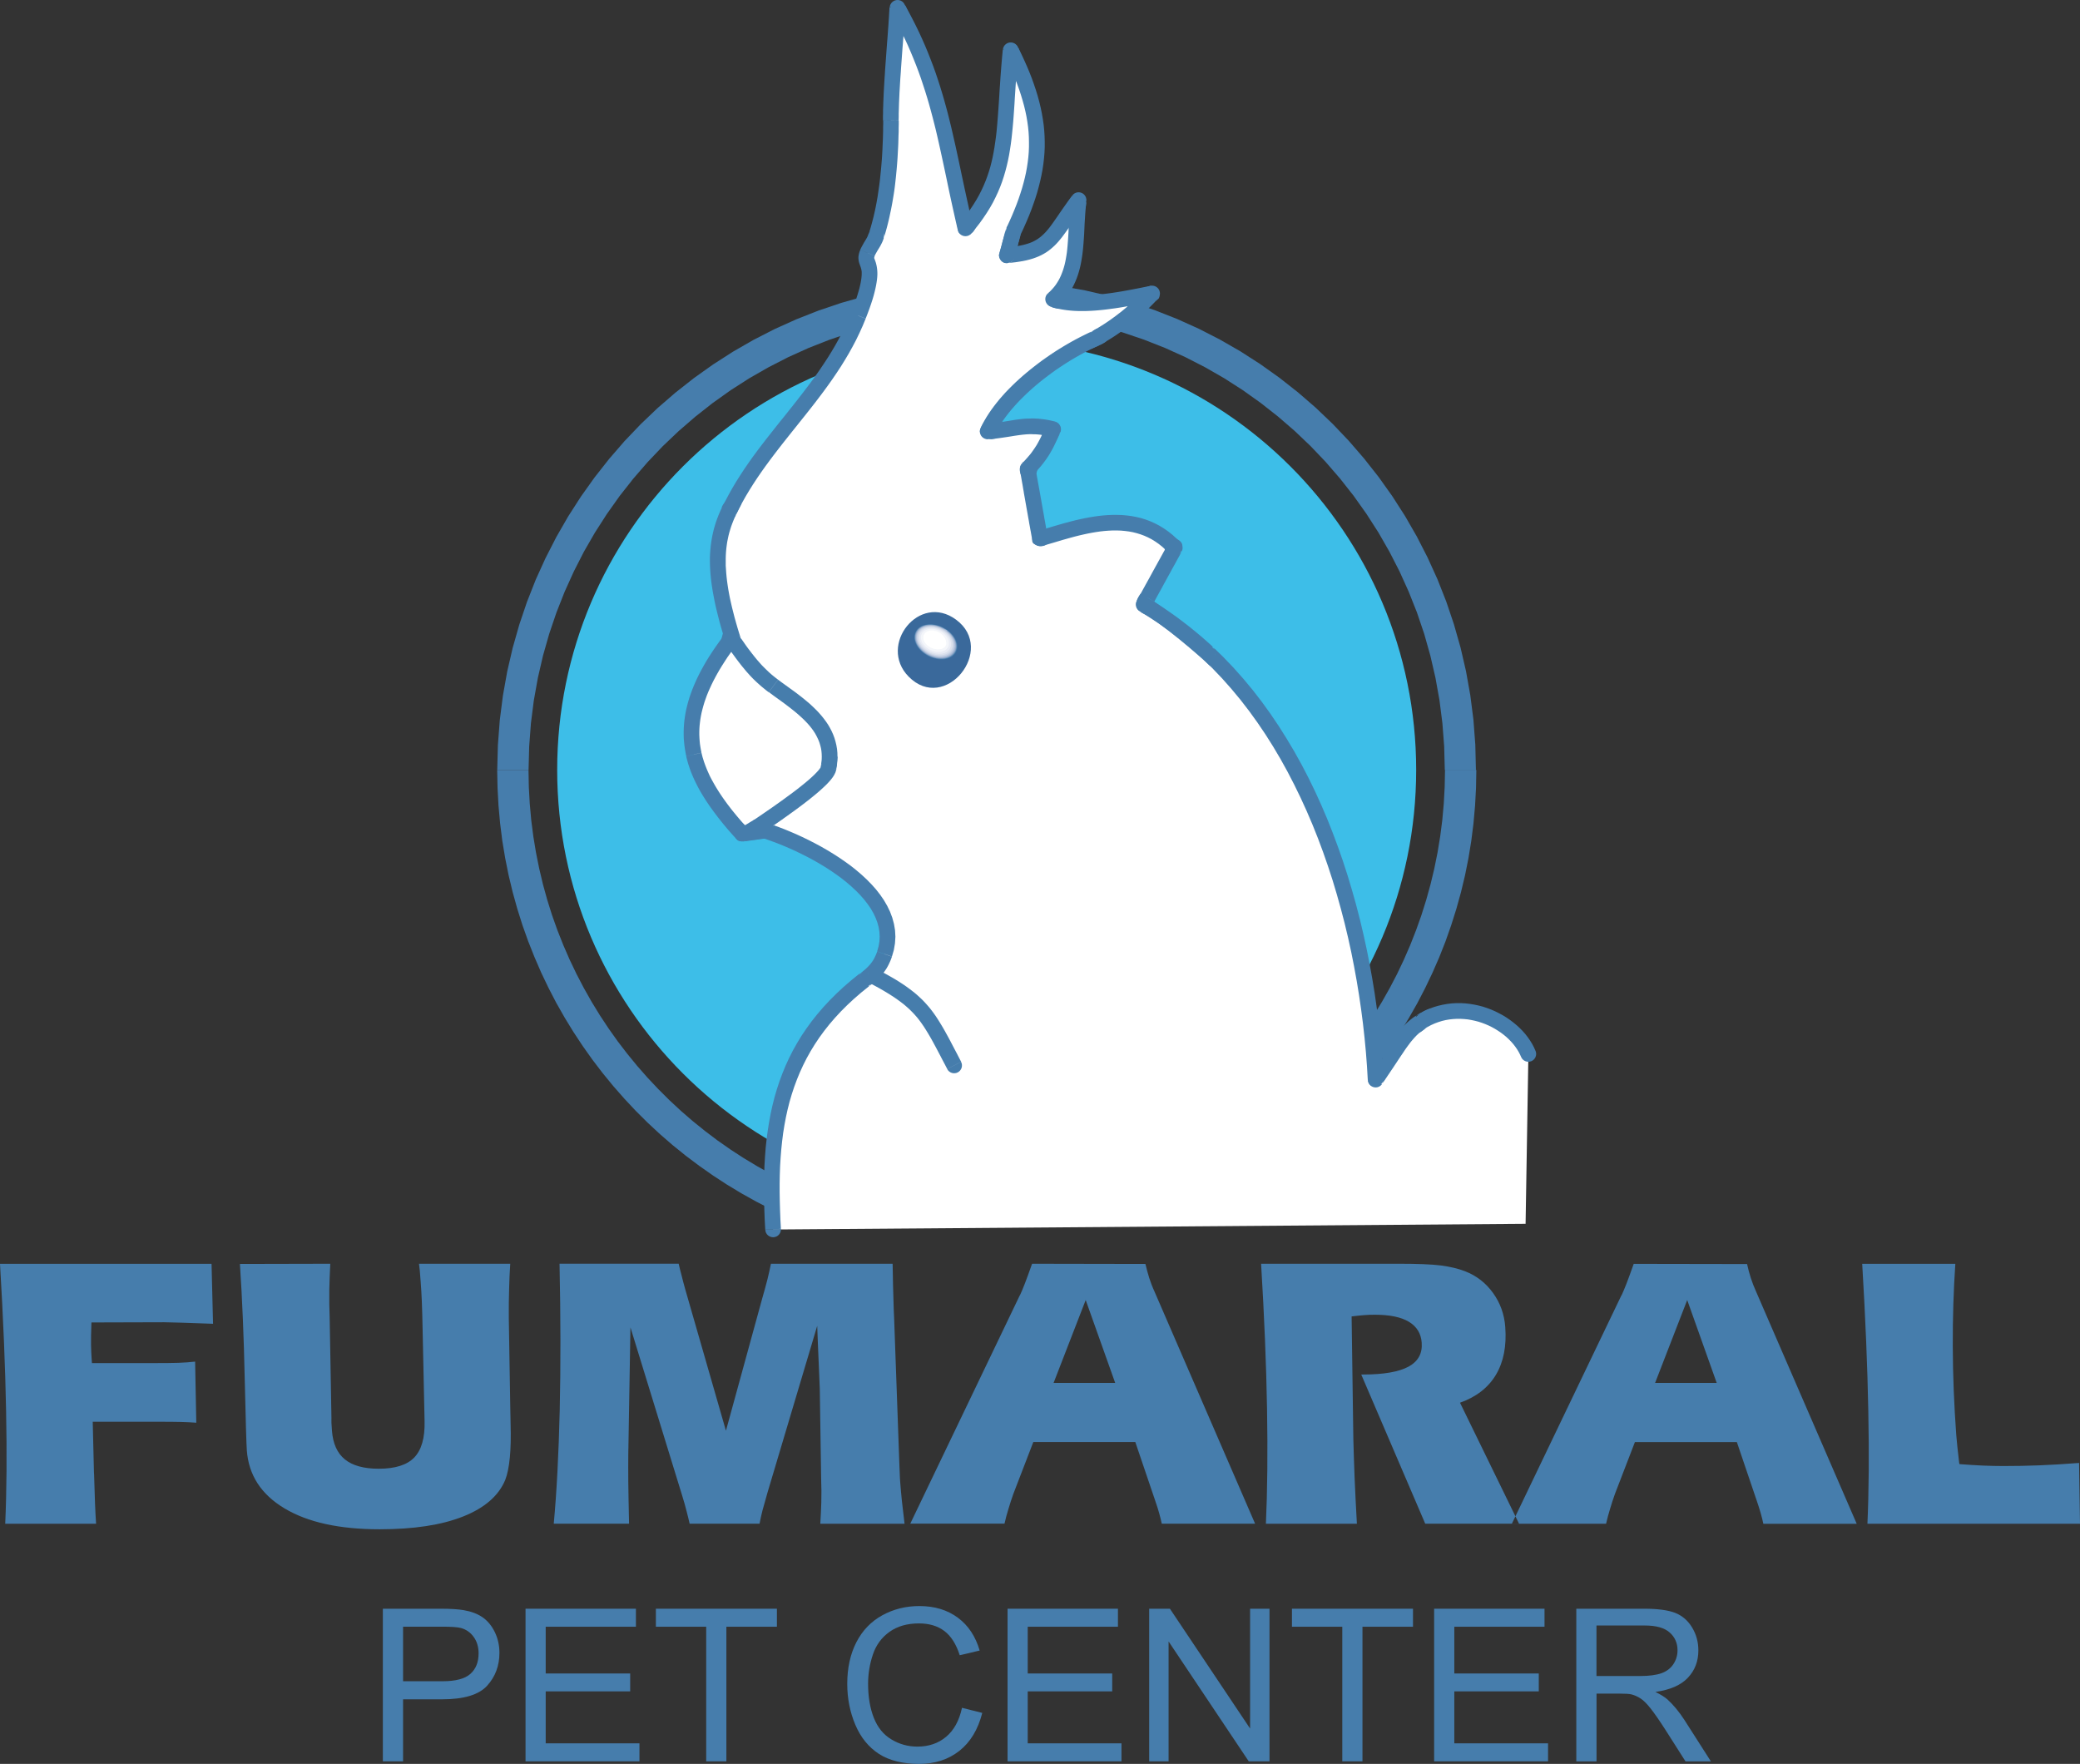 <svg width="171" height="145" viewBox="0 0 171 145" fill="none" xmlns="http://www.w3.org/2000/svg">
<rect x="0" y="0" width="171" height="145" fill="#333333" stroke="none"/>
<g clip-path="url(#clip0_564_817)">
<path fill-rule="evenodd" clip-rule="evenodd" d="M121.355 63.292H118.779L118.728 61.352L118.581 59.442L118.341 57.557L118.009 55.706L117.588 53.884L117.083 52.096L116.489 50.346L115.811 48.638L115.058 46.972L114.225 45.347L113.32 43.77L112.339 42.242L111.291 40.766L110.171 39.343L108.989 37.976L107.743 36.668L106.434 35.422L105.066 34.24L103.643 33.121L102.166 32.069L100.638 31.089L99.06 30.184L97.435 29.351L95.768 28.598L94.059 27.925L92.308 27.331L90.519 26.822L88.697 26.401L86.841 26.069L84.955 25.829L83.04 25.682L81.104 25.632V23.057L83.175 23.107L85.216 23.263L87.228 23.52L89.21 23.873L91.155 24.323L93.066 24.866L94.935 25.497L96.761 26.216L98.546 27.02L100.28 27.908L101.964 28.875L103.597 29.923L105.175 31.047L106.695 32.241L108.155 33.504L109.553 34.837L110.883 36.234L112.145 37.694L113.341 39.213L114.465 40.791L115.513 42.423L116.481 44.106L117.369 45.84L118.177 47.62L118.897 49.446L119.528 51.314L120.071 53.224L120.521 55.168L120.875 57.149L121.132 59.16L121.287 61.205L121.338 63.271L121.355 63.292ZM98.264 99.547V96.972L97.696 97.103L98.858 96.51L99.994 95.874L101.105 95.205L102.191 94.499L103.252 93.758L104.283 92.98L105.289 92.168L106.265 91.322L107.212 90.442L108.126 89.534L109.01 88.596L109.86 87.628L110.681 86.631L111.464 85.604L112.217 84.548L112.933 83.467L113.61 82.36L114.25 81.228L114.852 80.076L115.412 78.897L115.934 77.698L116.413 76.478L116.855 75.237L117.251 73.979L117.605 72.7L117.916 71.404L118.181 70.091L118.4 68.762L118.573 67.415L118.695 66.056L118.77 64.685L118.796 63.296H121.372L121.346 64.777L121.266 66.242L121.136 67.693L120.955 69.132L120.723 70.554L120.441 71.959L120.109 73.344L119.73 74.711L119.305 76.057L118.838 77.383L118.324 78.687L117.764 79.97L117.163 81.228L116.523 82.461L115.837 83.669L115.113 84.851L114.351 86.004L113.551 87.131L112.714 88.229L111.838 89.298L110.929 90.333L109.986 91.339L109.01 92.311L108 93.249L106.96 94.153L105.887 95.02L104.784 95.849L103.652 96.644L102.494 97.402L101.307 98.117L100.095 98.794L98.853 99.43L98.285 99.56L98.264 99.547ZM98.828 99.417L98.559 99.547H98.26L98.828 99.417ZM63.969 96.968H98.264V99.543H63.969L63.401 99.413L63.969 96.968ZM63.969 99.547H63.67L63.401 99.417L63.969 99.547ZM40.874 63.292H43.45L43.475 64.681L43.551 66.052L43.673 67.411L43.846 68.757L44.065 70.087L44.33 71.4L44.637 72.696L44.99 73.975L45.386 75.233L45.828 76.474L46.312 77.694L46.834 78.893L47.398 80.071L48 81.224L48.64 82.356L49.317 83.462L50.033 84.544L50.782 85.6L51.569 86.626L52.386 87.624L53.236 88.591L54.12 89.529L55.033 90.438L55.98 91.318L56.957 92.163L57.963 92.975L58.994 93.754L60.054 94.494L61.141 95.201L62.252 95.87L63.388 96.505L64.546 97.099L63.409 99.413L62.172 98.777L60.959 98.1L59.773 97.385L58.611 96.627L57.479 95.832L56.376 95.003L55.303 94.137L54.259 93.232L53.249 92.294L52.272 91.322L51.329 90.316L50.42 89.281L49.545 88.213L48.707 87.115L47.907 85.987L47.145 84.834L46.422 83.652L45.735 82.444L45.096 81.212L44.494 79.954L43.938 78.67L43.42 77.366L42.949 76.041L42.524 74.694L42.145 73.327L41.813 71.942L41.531 70.537L41.295 69.115L41.114 67.676L40.983 66.225L40.904 64.76L40.874 63.279V63.292ZM81.117 23.069V25.644L79.176 25.695L77.265 25.842L75.38 26.082L73.528 26.414L71.705 26.835L69.916 27.344L68.169 27.937L66.461 28.61L64.794 29.364L63.169 30.197L61.591 31.101L60.063 32.081L58.586 33.133L57.163 34.253L55.795 35.435L54.486 36.68L53.24 37.989L52.057 39.356L50.938 40.778L49.89 42.255L48.909 43.782L48 45.36L47.171 46.984L46.417 48.65L45.744 50.358L45.15 52.109L44.641 53.897L44.22 55.719L43.888 57.57L43.648 59.455L43.505 61.365L43.454 63.305H40.878L40.933 61.239L41.089 59.194L41.345 57.183L41.699 55.201L42.149 53.257L42.692 51.347L43.324 49.479L44.043 47.653L44.852 45.873L45.74 44.14L46.708 42.457L47.756 40.825L48.88 39.247L50.075 37.728L51.338 36.268L52.672 34.871L54.069 33.537L55.53 32.275L57.049 31.08L58.628 29.957L60.261 28.909L61.944 27.941L63.678 27.054L65.463 26.25L67.29 25.531L69.159 24.899L71.07 24.357L73.018 23.907L75.001 23.553L77.013 23.297L79.054 23.141L81.125 23.09L81.117 23.069Z" fill="#467DAC"/>
<path fill-rule="evenodd" clip-rule="evenodd" d="M81.116 27.996C100.612 27.996 116.426 43.799 116.426 63.292C116.426 82.785 100.612 98.588 81.116 98.588C61.62 98.588 45.807 82.781 45.807 63.292C45.807 43.803 61.62 27.996 81.116 27.996Z" fill="#3DBEE8"/>
<path fill-rule="evenodd" clip-rule="evenodd" d="M0.429 125.259C0.547 122.633 0.572 119.537 0.501 115.969C0.434 112.401 0.269 108.374 0 103.889H17.392L17.514 108.82C16.584 108.791 15.742 108.757 14.997 108.732C14.252 108.707 13.747 108.694 13.498 108.694L7.517 108.711C7.488 109.532 7.475 110.142 7.484 110.541C7.492 110.941 7.505 111.307 7.53 111.644L7.559 112.052H12.198C13.326 112.052 14.142 112.052 14.656 112.031C15.169 112.014 15.632 111.976 16.041 111.93L16.137 116.953C15.746 116.924 15.325 116.899 14.887 116.89C14.45 116.878 13.78 116.873 12.863 116.873H7.623L7.724 121.035L7.736 121.224C7.782 123.029 7.837 124.375 7.9 125.259H0.429ZM27.152 103.885C27.114 104.6 27.089 105.333 27.072 106.073C27.064 106.822 27.072 107.562 27.102 108.295L27.249 116.575C27.249 116.688 27.241 116.819 27.249 116.97C27.253 117.113 27.27 117.332 27.291 117.614C27.371 118.674 27.725 119.461 28.356 119.97C28.983 120.479 29.913 120.736 31.134 120.736C32.485 120.736 33.462 120.429 34.055 119.814C34.653 119.196 34.939 118.199 34.905 116.823L34.745 109.342C34.724 108.299 34.703 107.504 34.678 106.952C34.657 106.397 34.623 105.884 34.586 105.396C34.556 104.988 34.535 104.676 34.514 104.466C34.489 104.255 34.472 104.062 34.447 103.885H41.947C41.901 104.558 41.871 105.257 41.855 105.985C41.829 106.704 41.825 107.491 41.829 108.328L41.951 115.767C41.951 116.074 41.96 116.507 41.977 117.075C42.04 119.209 41.892 120.732 41.539 121.649C41.004 122.949 39.847 123.959 38.075 124.661C36.299 125.368 34.009 125.713 31.21 125.713C27.919 125.713 25.309 125.145 23.394 123.997C21.474 122.852 20.439 121.258 20.292 119.221C20.254 118.704 20.199 116.747 20.119 113.348C20.048 109.956 19.917 106.801 19.724 103.902L27.152 103.885ZM55.795 103.885C55.862 104.18 55.938 104.499 56.031 104.836C56.115 105.181 56.22 105.577 56.35 106.039L59.68 117.61L62.66 106.75C62.832 106.153 62.975 105.631 63.089 105.185C63.199 104.739 63.295 104.306 63.38 103.885H73.384C73.397 105 73.431 106.262 73.477 107.684C73.49 107.992 73.498 108.202 73.506 108.316L73.944 120.513C73.953 120.618 73.961 120.82 73.969 121.11C73.978 121.409 73.99 121.649 74.007 121.838C74.041 122.288 74.087 122.806 74.146 123.382C74.209 123.963 74.285 124.586 74.365 125.259H67.437C67.471 124.699 67.504 124.114 67.521 123.492C67.538 122.873 67.534 122.234 67.508 121.582L67.395 114.143C67.391 113.987 67.365 113.314 67.311 112.123C67.256 110.941 67.218 109.893 67.184 108.989L63.106 122.667C62.921 123.302 62.782 123.795 62.685 124.165C62.592 124.531 62.512 124.897 62.445 125.255H56.696C56.624 124.935 56.54 124.586 56.439 124.203C56.342 123.82 56.228 123.408 56.089 122.966L51.83 109.115L51.653 119.545C51.649 120.18 51.645 120.946 51.653 121.842C51.662 122.739 51.687 123.875 51.716 125.255H45.525C45.769 122.638 45.929 119.516 46.017 115.893C46.097 112.266 46.093 108.265 46 103.881H55.799L55.795 103.885ZM83.852 106.473C83.962 106.241 84.096 105.93 84.248 105.53C84.399 105.139 84.601 104.592 84.85 103.885L94.168 103.902C94.257 104.289 94.362 104.672 94.476 105.042C94.598 105.417 94.737 105.791 94.905 106.153L103.184 125.255H95.511C95.456 124.99 95.385 124.703 95.301 124.405C95.221 124.098 95.107 123.757 94.977 123.378L93.335 118.54H84.951L83.313 122.793C83.17 123.193 83.036 123.601 82.914 124.013C82.783 124.43 82.674 124.842 82.581 125.25H74.836L83.848 106.464L83.852 106.473ZM89.257 106.868L86.618 113.68H91.681L89.257 106.868ZM115.016 103.885C116.544 103.885 117.684 103.931 118.438 104.024C119.187 104.121 119.856 104.276 120.437 104.499C121.371 104.861 122.142 105.45 122.739 106.279C123.341 107.112 123.674 108.042 123.75 109.086C123.867 110.651 123.611 111.959 122.979 113.019C122.348 114.071 121.363 114.837 120.029 115.308L124.882 125.255H117.171L111.91 112.99H112.078C113.766 112.99 114.999 112.771 115.794 112.346C116.582 111.917 116.948 111.261 116.88 110.377C116.826 109.62 116.476 109.048 115.828 108.656C115.184 108.269 114.25 108.076 113.029 108.076C112.713 108.076 112.402 108.084 112.086 108.114C111.775 108.139 111.455 108.177 111.118 108.215L111.261 118.321C111.287 119.225 111.316 120.26 111.362 121.426C111.413 122.596 111.472 123.87 111.552 125.259H104.072C104.194 122.566 104.228 119.411 104.165 115.784C104.102 112.157 103.938 108.194 103.677 103.885H115.016ZM133.304 106.473L124.292 125.259H132.037C132.13 124.851 132.243 124.434 132.37 124.022C132.492 123.61 132.626 123.197 132.769 122.802L134.407 118.548H142.791L144.433 123.387C144.559 123.765 144.673 124.106 144.757 124.413C144.845 124.716 144.912 124.998 144.967 125.263H152.644L144.365 106.161C144.197 105.795 144.058 105.425 143.936 105.051C143.818 104.68 143.713 104.298 143.629 103.91L134.31 103.894C134.062 104.596 133.86 105.147 133.708 105.539C133.552 105.938 133.418 106.25 133.312 106.481L133.304 106.473ZM138.708 106.868L141.133 113.68H136.069L138.708 106.868ZM160.751 103.885C160.604 106.035 160.532 108.307 160.541 110.684C160.549 113.066 160.646 115.489 160.827 117.959C160.865 118.472 160.949 119.242 161.067 120.26L161.092 120.357C161.749 120.403 162.38 120.45 162.978 120.475C163.571 120.5 164.148 120.513 164.699 120.513C165.692 120.513 166.669 120.496 167.629 120.458C168.588 120.42 169.687 120.357 170.924 120.26L171 125.259H153.524C153.642 122.633 153.667 119.537 153.596 115.969C153.528 112.401 153.364 108.374 153.095 103.889H160.751V103.885Z" fill="#467DAC"/>
<path fill-rule="evenodd" clip-rule="evenodd" d="M60.302 52.252C57.255 56.148 56.396 59.198 57.049 62.026C57.558 64.226 58.981 66.292 60.997 68.522C62.158 68.366 63.324 68.211 64.486 68.055C66.035 66.582 67.584 65.11 69.137 63.637C66.742 56.661 66.746 55.715 60.298 52.248L60.302 52.252Z" fill="white"/>
<path fill-rule="evenodd" clip-rule="evenodd" d="M57.676 61.883L56.422 62.173L56.363 61.887L56.312 61.596L56.27 61.306L56.241 61.016L56.215 60.721L56.207 60.423V60.124L56.215 59.825L56.236 59.522L56.266 59.219L56.308 58.912L56.359 58.605L56.422 58.294L56.498 57.982L56.582 57.667L56.678 57.347L56.788 57.027L56.906 56.703L57.036 56.379L57.179 56.051L57.331 55.719L57.495 55.386L57.672 55.05L57.861 54.709L58.059 54.364L58.27 54.019L58.497 53.67L58.732 53.316L58.981 52.959L59.242 52.597L59.515 52.231L59.797 51.861L60.816 52.656L60.542 53.009L60.281 53.358L60.033 53.703L59.797 54.04L59.578 54.377L59.368 54.705L59.17 55.029L58.985 55.349L58.812 55.664L58.648 55.975L58.497 56.282L58.358 56.586L58.227 56.88L58.109 57.175L58.004 57.465L57.907 57.747L57.823 58.029L57.748 58.306L57.68 58.58L57.626 58.849L57.579 59.118L57.545 59.383L57.516 59.644L57.499 59.901L57.491 60.158V60.414L57.503 60.667L57.52 60.919L57.545 61.167L57.583 61.416L57.626 61.66L57.676 61.908V61.883ZM60.913 67.882L61.085 69.157L60.521 68.951L60.332 68.741L60.142 68.53L59.957 68.32L59.776 68.11L59.599 67.899L59.427 67.693L59.259 67.483L59.094 67.272L58.93 67.062L58.775 66.856L58.619 66.645L58.467 66.435L58.32 66.229L58.177 66.019L58.038 65.808L57.903 65.598L57.773 65.387L57.647 65.177L57.525 64.967L57.411 64.756L57.301 64.546L57.196 64.335L57.095 64.125L56.998 63.911L56.906 63.696L56.817 63.481L56.737 63.267L56.662 63.048L56.59 62.829L56.527 62.611L56.468 62.388L56.413 62.169L57.668 61.878L57.714 62.068L57.764 62.257L57.823 62.446L57.882 62.636L57.95 62.825L58.021 63.014L58.097 63.204L58.177 63.393L58.261 63.582L58.349 63.776L58.446 63.965L58.547 64.155L58.653 64.344L58.762 64.537L58.876 64.731L58.993 64.92L59.115 65.114L59.242 65.307L59.372 65.501L59.511 65.699L59.65 65.892L59.793 66.09L59.945 66.288L60.096 66.486L60.252 66.683L60.416 66.881L60.58 67.083L60.749 67.281L60.921 67.483L61.098 67.685L61.279 67.887L61.464 68.093L60.9 67.887L60.913 67.882ZM61.477 68.088C61.717 68.349 61.696 68.757 61.43 68.997C61.165 69.237 60.761 69.216 60.521 68.951L61.477 68.088ZM64.044 67.592L64.932 68.526L64.575 68.699L64.465 68.715L64.356 68.728L64.246 68.745L64.137 68.762L64.027 68.778L63.918 68.791L63.809 68.804L63.699 68.821L63.59 68.833L63.48 68.85L63.371 68.867L63.261 68.879L63.152 68.896L63.042 68.909L62.933 68.922L62.824 68.938L62.714 68.955L62.605 68.968L62.495 68.981L62.386 68.997L62.276 69.014L62.167 69.031L62.058 69.048L61.948 69.06L61.839 69.077L61.733 69.09L61.624 69.107L61.515 69.119L61.405 69.136L61.296 69.149L61.186 69.161L61.077 69.174L60.904 67.899L61.014 67.882L61.123 67.87L61.228 67.857L61.338 67.84L61.447 67.828L61.557 67.811L61.666 67.798L61.776 67.786L61.885 67.773L61.994 67.756L62.104 67.739L62.213 67.722L62.323 67.71L62.432 67.697L62.542 67.68L62.651 67.664L62.761 67.647L62.87 67.634L62.979 67.617L63.089 67.605L63.198 67.592L63.308 67.575L63.417 67.558L63.526 67.546L63.636 67.529L63.745 67.516L63.855 67.499L63.964 67.483L64.074 67.466L64.183 67.449L64.293 67.436L64.398 67.424L64.04 67.596L64.044 67.592ZM64.402 67.42C64.756 67.373 65.08 67.617 65.126 67.971C65.172 68.324 64.924 68.648 64.575 68.694L64.402 67.42ZM68.531 63.847L69.748 63.431L69.583 64.104L69.436 64.243L69.293 64.382L69.146 64.521L69.002 64.659L68.855 64.798L68.708 64.937L68.561 65.076L68.417 65.215L68.27 65.354L68.123 65.493L67.975 65.631L67.832 65.77L67.689 65.909L67.542 66.048L67.395 66.187L67.247 66.326L67.104 66.465L66.961 66.603L66.814 66.742L66.666 66.881L66.523 67.02L66.376 67.159L66.233 67.297L66.086 67.436L65.938 67.575L65.795 67.714L65.648 67.853L65.505 67.992L65.358 68.131L65.21 68.269L65.067 68.408L64.92 68.547L64.032 67.613L64.179 67.474L64.322 67.335L64.469 67.197L64.617 67.058L64.76 66.919L64.903 66.78L65.05 66.641L65.198 66.502L65.345 66.364L65.488 66.225L65.631 66.086L65.778 65.947L65.926 65.808L66.069 65.669L66.216 65.53L66.363 65.392L66.507 65.253L66.654 65.114L66.797 64.975L66.944 64.836L67.087 64.697L67.235 64.558L67.382 64.42L67.525 64.281L67.672 64.142L67.816 64.003L67.963 63.864L68.106 63.725L68.253 63.587L68.401 63.448L68.544 63.309L68.691 63.17L68.527 63.843L68.531 63.847ZM68.695 63.174C68.952 62.93 69.36 62.939 69.604 63.2C69.849 63.456 69.84 63.864 69.579 64.108L68.691 63.174H68.695ZM60.812 52.647L59.793 51.852L60.605 51.68L61.199 51.999L61.755 52.306L62.276 52.605L62.765 52.891L63.228 53.173L63.657 53.447L64.061 53.716L64.444 53.985L64.802 54.255L65.139 54.524L65.454 54.797L65.749 55.075L66.027 55.357L66.288 55.643L66.532 55.942L66.763 56.249L66.982 56.564L67.188 56.893L67.382 57.233L67.567 57.587L67.744 57.953L67.916 58.336L68.085 58.74L68.253 59.16L68.422 59.602L68.59 60.065L68.763 60.553L68.939 61.066L69.124 61.609L69.318 62.181L69.524 62.783L69.743 63.418L68.527 63.835L68.308 63.2L68.102 62.594L67.908 62.026L67.723 61.487L67.546 60.978L67.378 60.498L67.214 60.048L67.054 59.623L66.894 59.224L66.734 58.849L66.574 58.496L66.414 58.159L66.25 57.843L66.077 57.545L65.9 57.263L65.715 56.989L65.522 56.728L65.311 56.476L65.088 56.228L64.848 55.984L64.587 55.744L64.309 55.504L64.011 55.264L63.682 55.02L63.333 54.772L62.954 54.52L62.542 54.259L62.1 53.989L61.624 53.712L61.115 53.422L60.572 53.123L59.991 52.807L60.803 52.639L60.812 52.647ZM59.999 52.816C59.684 52.647 59.566 52.256 59.738 51.945C59.907 51.629 60.298 51.516 60.61 51.684L59.999 52.82V52.816Z" fill="#467DAC"/>
<path fill-rule="evenodd" clip-rule="evenodd" d="M63.556 101.066C63.085 92.769 63.986 86.075 71.036 80.576C71.874 79.92 72.353 79.487 72.72 78.422C74.517 73.23 66.023 69.094 62.163 68.055C63.064 67.415 67.896 64.264 68.115 63.141C68.784 59.733 65.724 57.995 63.582 56.388C62.328 55.445 61.418 54.381 60.303 52.715C58.695 47.67 58.623 44.779 59.907 42.066C62.694 36.18 68.085 32.229 70.569 25.951C72.395 21.327 70.842 21.891 71.322 20.785C71.516 20.33 71.89 19.859 72.042 19.379C72.981 16.447 73.22 13.119 73.242 9.904C73.267 6.812 73.608 3.732 73.789 0.644C77.303 6.858 77.745 11.873 79.37 18.778C83.154 14.406 82.417 10.535 83.091 4.132C85.936 9.816 85.898 13.582 83.322 19.009C83.166 19.472 82.931 20.524 82.775 20.987C86.395 20.709 86.475 19.384 88.672 16.451C88.297 19.266 88.861 22.632 86.58 24.588C88.596 25.27 91.589 24.782 94.72 24.125C93.247 25.674 91.858 26.81 90.136 27.773C86.496 29.401 82.594 32.49 81.197 35.468C83.381 35.3 84.4 34.741 86.58 35.283C85.953 36.693 85.57 37.454 84.488 38.54C84.799 40.168 85.191 42.63 85.502 44.254C88.891 43.286 93.369 41.561 96.581 45.045C95.73 46.597 94.876 48.145 94.026 49.694C95.996 50.88 97.73 52.201 99.266 53.636C108.467 62.228 112.449 76.529 113.097 88.747C114.949 86.071 115.483 84.889 116.759 84.052C120.151 81.826 124.549 83.879 125.652 86.639C125.576 91.831 125.497 95.412 125.421 100.603C104.801 100.759 84.181 100.915 63.561 101.07L63.556 101.066Z" fill="white"/>
<path fill-rule="evenodd" clip-rule="evenodd" d="M64.2 101.028C64.221 101.382 63.948 101.689 63.594 101.706C63.241 101.727 62.933 101.453 62.916 101.1L64.204 101.024L64.2 101.028ZM70.64 80.071L71.431 81.085L70.804 81.59L70.215 82.099L69.659 82.617L69.137 83.138L68.645 83.669L68.186 84.203L67.757 84.746L67.357 85.293L66.987 85.848L66.641 86.412L66.322 86.984L66.031 87.56L65.762 88.145L65.518 88.739L65.295 89.34L65.093 89.95L64.912 90.569L64.752 91.2L64.613 91.835L64.491 92.483L64.385 93.139L64.301 93.808L64.23 94.486L64.175 95.172L64.133 95.866L64.108 96.573L64.095 97.288V98.012L64.108 98.748L64.129 99.493L64.158 100.25L64.2 101.016L62.912 101.091L62.87 100.313L62.841 99.543L62.82 98.782L62.807 98.024V97.28L62.824 96.539L62.849 95.807L62.891 95.083L62.946 94.368L63.022 93.661L63.114 92.959L63.224 92.269L63.35 91.583L63.497 90.905L63.666 90.232L63.859 89.567L64.074 88.911L64.314 88.263L64.575 87.624L64.865 86.992L65.181 86.365L65.526 85.751L65.897 85.141L66.3 84.544L66.73 83.951L67.193 83.37L67.685 82.798L68.211 82.23L68.767 81.674L69.356 81.127L69.979 80.589L70.64 80.054V80.071ZM70.64 80.071C70.922 79.853 71.326 79.903 71.545 80.185C71.764 80.467 71.713 80.871 71.431 81.089L70.64 80.076V80.071ZM72.113 78.212L73.33 78.632L73.292 78.742L73.254 78.847L73.212 78.952L73.17 79.049L73.123 79.15L73.081 79.242L73.035 79.335L72.989 79.423L72.938 79.512L72.888 79.6L72.837 79.68L72.782 79.76L72.728 79.84L72.669 79.92L72.61 79.996L72.551 80.071L72.492 80.143L72.429 80.21L72.366 80.277L72.303 80.345L72.235 80.412L72.168 80.475L72.101 80.538L72.029 80.601L71.962 80.66L71.89 80.723L71.819 80.782L71.747 80.841L71.671 80.9L71.596 80.963L71.52 81.026L71.44 81.089L70.648 80.076L70.724 80.016L70.796 79.958L70.867 79.903L70.935 79.848L70.998 79.794L71.061 79.743L71.124 79.688L71.183 79.638L71.238 79.587L71.288 79.537L71.339 79.486L71.385 79.44L71.431 79.39L71.478 79.339L71.524 79.289L71.566 79.238L71.604 79.188L71.642 79.137L71.68 79.087L71.718 79.032L71.755 78.977L71.789 78.923L71.823 78.864L71.856 78.805L71.89 78.742L71.924 78.674L71.957 78.603L71.991 78.531L72.025 78.456L72.054 78.376L72.088 78.291L72.117 78.207L72.113 78.212ZM61.788 67.533L62.538 68.581L62.331 67.436L62.723 67.55L63.135 67.676L63.569 67.823L64.023 67.988L64.491 68.168L64.971 68.366L65.463 68.577L65.964 68.808L66.469 69.052L66.978 69.313L67.487 69.586L67.993 69.877L68.493 70.18L68.99 70.499L69.474 70.832L69.95 71.177L70.404 71.539L70.842 71.913L71.259 72.3L71.654 72.704L72.025 73.121L72.362 73.554L72.669 74L72.938 74.463L73.17 74.942L73.355 75.435L73.494 75.944L73.582 76.466L73.612 77L73.578 77.543L73.485 78.09L73.325 78.641L72.109 78.22L72.227 77.803L72.298 77.395L72.319 77L72.298 76.609L72.235 76.222L72.13 75.834L71.987 75.451L71.806 75.069L71.587 74.69L71.33 74.316L71.04 73.945L70.72 73.579L70.371 73.222L69.996 72.872L69.6 72.532L69.18 72.199L68.742 71.879L68.291 71.568L67.828 71.269L67.353 70.983L66.873 70.71L66.389 70.449L65.905 70.205L65.425 69.974L64.945 69.755L64.478 69.553L64.023 69.368L63.577 69.199L63.148 69.044L62.74 68.905L62.357 68.787L61.999 68.686L61.793 67.542L61.788 67.533ZM61.995 68.682C61.65 68.589 61.447 68.236 61.54 67.891C61.633 67.55 61.986 67.344 62.331 67.436L61.999 68.682H61.995ZM67.483 63.019L68.75 63.267L68.683 63.494L68.586 63.692L68.472 63.877L68.338 64.054L68.19 64.23L68.026 64.407L67.849 64.584L67.656 64.765L67.454 64.95L67.239 65.139L67.012 65.329L66.776 65.522L66.536 65.716L66.288 65.909L66.035 66.103L65.779 66.296L65.522 66.486L65.265 66.675L65.008 66.86L64.756 67.041L64.507 67.218L64.268 67.39L64.032 67.554L63.809 67.71L63.594 67.857L63.392 67.996L63.203 68.126L63.03 68.244L62.879 68.349L62.744 68.442L62.63 68.522L62.542 68.585L61.793 67.537L61.894 67.466L62.016 67.382L62.155 67.285L62.31 67.18L62.483 67.062L62.668 66.936L62.87 66.797L63.081 66.65L63.304 66.498L63.535 66.338L63.771 66.17L64.015 65.998L64.263 65.821L64.512 65.64L64.764 65.455L65.017 65.27L65.265 65.085L65.509 64.899L65.745 64.714L65.976 64.529L66.2 64.348L66.41 64.171L66.608 63.999L66.793 63.831L66.961 63.671L67.109 63.519L67.239 63.38L67.344 63.254L67.424 63.145L67.475 63.065L67.5 63.019H67.483ZM67.483 63.019C67.551 62.669 67.891 62.442 68.241 62.51C68.59 62.577 68.817 62.918 68.75 63.267L67.483 63.019ZM63.194 56.901L63.969 55.874L64.166 56.022L64.373 56.173L64.583 56.325L64.798 56.48L65.013 56.636L65.236 56.796L65.459 56.96L65.678 57.128L65.901 57.301L66.12 57.477L66.338 57.658L66.557 57.843L66.768 58.037L66.974 58.235L67.18 58.441L67.378 58.656L67.567 58.874L67.748 59.102L67.921 59.337L68.085 59.581L68.233 59.838L68.371 60.103L68.493 60.376L68.599 60.658L68.687 60.953L68.759 61.256L68.813 61.567L68.843 61.887L68.851 62.215L68.839 62.552L68.805 62.897L68.746 63.25L67.479 63.002L67.525 62.724L67.551 62.459L67.559 62.202L67.551 61.958L67.53 61.723L67.492 61.495L67.437 61.277L67.374 61.062L67.294 60.852L67.201 60.65L67.1 60.448L66.987 60.25L66.86 60.057L66.721 59.867L66.574 59.682L66.414 59.497L66.246 59.32L66.073 59.144L65.888 58.971L65.699 58.799L65.505 58.63L65.303 58.462L65.097 58.298L64.886 58.134L64.676 57.974L64.465 57.814L64.251 57.658L64.036 57.503L63.821 57.347L63.611 57.196L63.401 57.04L63.194 56.884V56.901ZM59.688 52.912L60.917 52.521L60.837 52.357L60.942 52.508L61.044 52.656L61.145 52.799L61.241 52.938L61.338 53.077L61.435 53.211L61.532 53.342L61.629 53.468L61.725 53.594L61.818 53.716L61.915 53.838L62.007 53.956L62.1 54.069L62.193 54.183L62.285 54.292L62.378 54.398L62.47 54.503L62.563 54.608L62.656 54.709L62.752 54.806L62.849 54.903L62.946 54.999L63.043 55.092L63.139 55.184L63.236 55.277L63.337 55.365L63.438 55.454L63.544 55.542L63.649 55.626L63.754 55.71L63.864 55.794L63.973 55.879L63.199 56.905L63.076 56.813L62.954 56.72L62.837 56.623L62.719 56.527L62.601 56.43L62.487 56.329L62.373 56.228L62.26 56.127L62.146 56.022L62.037 55.916L61.927 55.811L61.822 55.702L61.717 55.593L61.612 55.479L61.511 55.365L61.405 55.248L61.304 55.13L61.203 55.008L61.102 54.886L61.001 54.764L60.9 54.637L60.799 54.507L60.698 54.377L60.597 54.242L60.496 54.107L60.395 53.968L60.29 53.825L60.185 53.682L60.084 53.535L59.979 53.384L59.873 53.228L59.768 53.072L59.688 52.908V52.912ZM59.768 53.077C59.566 52.782 59.646 52.382 59.941 52.184C60.235 51.987 60.635 52.062 60.833 52.361L59.764 53.081L59.768 53.077ZM59.326 41.792L60.492 42.343L60.383 42.583L60.282 42.823L60.189 43.063L60.101 43.307L60.025 43.551L59.953 43.795L59.89 44.043L59.836 44.296L59.785 44.552L59.747 44.813L59.713 45.078L59.688 45.352L59.671 45.629L59.663 45.911V46.496L59.684 46.799L59.705 47.11L59.734 47.43L59.772 47.758L59.819 48.095L59.873 48.444L59.937 48.802L60.008 49.168L60.092 49.547L60.181 49.934L60.282 50.333L60.387 50.746L60.505 51.166L60.631 51.604L60.766 52.05L60.913 52.513L59.684 52.904L59.537 52.433L59.398 51.97L59.267 51.52L59.145 51.078L59.036 50.653L58.931 50.232L58.834 49.824L58.749 49.425L58.674 49.033L58.602 48.654L58.543 48.28L58.489 47.914L58.447 47.556L58.413 47.207L58.388 46.866L58.371 46.53L58.362 46.197V45.873L58.375 45.554L58.396 45.238L58.425 44.927L58.463 44.624L58.51 44.325L58.564 44.031L58.627 43.74L58.699 43.45L58.783 43.164L58.872 42.882L58.973 42.604L59.078 42.327L59.196 42.053L59.318 41.784L59.326 41.792ZM59.326 41.792C59.478 41.472 59.861 41.334 60.185 41.485C60.505 41.637 60.644 42.024 60.492 42.343L59.326 41.792ZM69.971 25.712L71.17 26.187L70.922 26.789L70.657 27.373L70.379 27.95L70.084 28.509L69.777 29.061L69.457 29.599L69.129 30.129L68.788 30.647L68.439 31.16L68.085 31.661L67.723 32.157L67.357 32.645L66.987 33.129L66.612 33.609L66.237 34.084L65.859 34.556L65.484 35.027L65.109 35.494L64.735 35.965L64.364 36.432L63.998 36.903L63.636 37.374L63.278 37.85L62.929 38.325L62.588 38.805L62.256 39.289L61.932 39.781L61.62 40.278L61.317 40.782L61.031 41.291L60.757 41.813L60.496 42.343L59.33 41.792L59.608 41.228L59.899 40.677L60.202 40.135L60.517 39.604L60.846 39.083L61.182 38.569L61.528 38.065L61.881 37.568L62.243 37.076L62.609 36.592L62.98 36.112L63.354 35.637L63.729 35.161L64.103 34.69L64.482 34.223L64.857 33.752L65.231 33.281L65.602 32.809L65.968 32.338L66.33 31.863L66.688 31.387L67.037 30.908L67.378 30.42L67.71 29.927L68.035 29.431L68.35 28.926L68.653 28.413L68.944 27.891L69.222 27.361L69.487 26.818L69.735 26.267L69.971 25.703V25.712ZM70.728 20.532L71.911 21.041L71.89 21.1L71.877 21.142V21.168L71.869 21.184V21.214L71.877 21.239L71.89 21.277L71.911 21.327L71.936 21.395L71.966 21.479L71.999 21.576L72.029 21.685L72.058 21.807L72.084 21.942L72.105 22.089L72.122 22.249L72.13 22.417V22.598L72.117 22.796L72.096 23.006L72.063 23.233L72.021 23.477L71.966 23.738L71.898 24.02L71.819 24.323L71.722 24.647L71.608 24.996L71.478 25.371L71.33 25.77L71.166 26.195L69.967 25.72L70.126 25.312L70.265 24.933L70.388 24.584L70.489 24.264L70.577 23.97L70.653 23.7L70.712 23.456L70.758 23.238L70.792 23.04L70.817 22.863L70.834 22.707L70.842 22.569V22.341L70.829 22.253L70.817 22.173L70.8 22.102L70.783 22.038L70.762 21.975L70.741 21.912L70.716 21.845L70.691 21.773L70.661 21.689L70.632 21.597L70.606 21.491L70.585 21.374L70.573 21.243V21.104L70.594 20.965L70.623 20.827L70.665 20.688L70.72 20.549L70.728 20.532ZM71.431 19.186L72.656 19.577L72.635 19.636L72.614 19.695L72.593 19.754L72.572 19.808L72.547 19.867L72.522 19.922L72.496 19.977L72.471 20.027L72.446 20.078L72.416 20.133L72.391 20.183L72.366 20.229L72.336 20.28L72.307 20.326L72.281 20.372L72.252 20.419L72.223 20.465L72.197 20.507L72.172 20.549L72.147 20.591L72.122 20.633L72.096 20.675L72.075 20.717L72.05 20.759L72.029 20.797L72.008 20.835L71.987 20.873L71.966 20.911L71.949 20.945L71.932 20.978L71.915 21.012L71.903 21.041L70.72 20.532L70.745 20.477L70.77 20.427L70.796 20.377L70.821 20.326L70.846 20.276L70.876 20.225L70.901 20.175L70.93 20.124L70.956 20.078L70.981 20.032L71.006 19.985L71.031 19.939L71.061 19.893L71.086 19.851L71.116 19.804L71.141 19.762L71.166 19.72L71.191 19.678L71.217 19.636L71.238 19.598L71.263 19.556L71.284 19.518L71.301 19.48L71.318 19.442L71.339 19.405L71.356 19.367L71.372 19.333L71.385 19.299L71.398 19.266L71.41 19.232L71.423 19.203L71.431 19.173V19.186ZM71.431 19.186C71.541 18.845 71.903 18.66 72.244 18.769C72.58 18.879 72.77 19.241 72.66 19.577L71.436 19.186H71.431ZM72.601 9.9L73.889 9.908V10.216L73.881 10.523V10.83L73.868 11.137L73.86 11.444L73.852 11.751L73.839 12.059L73.822 12.366L73.805 12.673L73.788 12.98L73.767 13.287L73.742 13.594L73.717 13.901L73.687 14.208L73.658 14.516L73.624 14.823L73.591 15.126L73.553 15.433L73.511 15.736L73.464 16.039L73.414 16.342L73.363 16.64L73.308 16.939L73.25 17.238L73.186 17.532L73.123 17.831L73.056 18.125L72.984 18.42L72.909 18.71L72.829 19.001L72.745 19.287L72.656 19.573L71.431 19.182L71.516 18.916L71.596 18.647L71.671 18.374L71.743 18.1L71.814 17.827L71.877 17.549L71.941 17.267L71.999 16.985L72.054 16.699L72.105 16.413L72.155 16.127L72.197 15.837L72.24 15.546L72.281 15.256L72.319 14.966L72.353 14.671L72.383 14.377L72.412 14.082L72.442 13.784L72.467 13.485L72.492 13.186L72.513 12.887L72.53 12.589L72.547 12.29L72.559 11.991L72.572 11.692L72.585 11.389L72.593 11.091L72.601 10.792V10.493L72.61 10.195V9.896L72.601 9.9ZM74.335 2.137L74.314 2.428L74.293 2.718L74.272 3.008L74.247 3.299L74.226 3.589L74.201 3.879L74.18 4.17L74.159 4.46L74.138 4.75L74.117 5.04L74.096 5.327L74.075 5.613L74.058 5.899L74.037 6.185L74.016 6.471L73.999 6.757L73.982 7.043L73.965 7.329L73.948 7.615L73.936 7.902L73.923 8.188L73.91 8.474L73.902 8.76L73.894 9.046L73.885 9.332V9.618L73.877 9.904L72.589 9.896V9.601L72.597 9.307V9.012L72.61 8.722L72.618 8.427L72.631 8.133L72.644 7.838L72.656 7.548L72.673 7.254L72.69 6.963L72.707 6.673L72.724 6.383L72.745 6.092L72.761 5.802L72.782 5.512L72.803 5.221L72.825 4.931L72.846 4.641L72.867 4.35L72.888 4.06L72.909 3.77L72.93 3.484L72.955 3.193L72.976 2.903L72.997 2.613L73.018 2.323L73.039 2.032L73.056 1.746L73.077 1.46L73.094 1.174L73.111 0.884L73.128 0.597L74.331 0.32L73.207 0.951L74.411 0.673L74.394 0.964L74.378 1.254L74.357 1.544M73.144 0.606C73.165 0.252 73.473 -0.017 73.826 1.52823e-05C74.18 0.021 74.453 0.324 74.432 0.682L73.144 0.606ZM78.885 18.353L79.858 19.194L78.742 18.921L78.595 18.277L78.452 17.642L78.313 17.019L78.178 16.405L78.048 15.799L77.922 15.201L77.8 14.612L77.677 14.032L77.555 13.46L77.433 12.896L77.311 12.336L77.189 11.785L77.063 11.234L76.937 10.691L76.802 10.148L76.663 9.61L76.52 9.075L76.373 8.541L76.217 8.011L76.053 7.481L75.88 6.951L75.704 6.421L75.514 5.89L75.312 5.356L75.097 4.817L74.874 4.279L74.639 3.736L74.386 3.189L74.121 2.638L73.839 2.083L73.54 1.519L73.224 0.951L74.348 0.32L74.672 0.909L74.98 1.494L75.274 2.07L75.552 2.642L75.813 3.21L76.061 3.774L76.293 4.334L76.512 4.889L76.722 5.44L76.92 5.991L77.105 6.543L77.282 7.09L77.45 7.636L77.61 8.183L77.762 8.73L77.909 9.277L78.048 9.829L78.183 10.38L78.313 10.935L78.439 11.491L78.566 12.05L78.688 12.614L78.81 13.182L78.932 13.754L79.054 14.335L79.18 14.924L79.306 15.517L79.437 16.119L79.572 16.729L79.706 17.347L79.849 17.974L79.997 18.614L78.881 18.34L78.885 18.353ZM79.997 18.626C80.077 18.971 79.862 19.32 79.517 19.4C79.172 19.48 78.822 19.266 78.742 18.921L79.997 18.626ZM83.667 3.841L82.514 4.418L83.73 4.199L83.671 4.784L83.621 5.356L83.574 5.916L83.537 6.463L83.499 6.997L83.465 7.523L83.431 8.036L83.402 8.541L83.368 9.038L83.334 9.526L83.297 10.005L83.254 10.476L83.208 10.944L83.158 11.406L83.099 11.861L83.031 12.311L82.956 12.757L82.867 13.203L82.766 13.64L82.653 14.074L82.526 14.507L82.383 14.941L82.223 15.37L82.042 15.799L81.844 16.224L81.63 16.649L81.39 17.074L81.129 17.494L80.847 17.915L80.544 18.34L80.211 18.765L79.854 19.19L78.881 18.349L79.205 17.957L79.508 17.57L79.786 17.183L80.039 16.8L80.275 16.417L80.489 16.039L80.683 15.656L80.859 15.277L81.019 14.894L81.163 14.511L81.293 14.124L81.411 13.733L81.512 13.338L81.605 12.934L81.684 12.525L81.756 12.109L81.819 11.684L81.878 11.255L81.929 10.813L81.971 10.363L82.009 9.904L82.046 9.433L82.08 8.953L82.114 8.461L82.147 7.956L82.177 7.439L82.215 6.909L82.249 6.366L82.291 5.81L82.337 5.238L82.387 4.653L82.446 4.056L83.663 3.833L83.667 3.841ZM82.451 4.064C82.488 3.711 82.804 3.454 83.162 3.492C83.515 3.53 83.772 3.846 83.734 4.199L82.451 4.064ZM83.936 19.211L82.712 18.803L82.741 18.731L82.972 18.235L83.187 17.751L83.385 17.276L83.57 16.809L83.739 16.35L83.89 15.9L84.029 15.458L84.151 15.021L84.26 14.591L84.353 14.166L84.429 13.746L84.492 13.329L84.542 12.913L84.576 12.496L84.593 12.084V11.671L84.585 11.255L84.559 10.838L84.517 10.418L84.458 9.997L84.387 9.572L84.298 9.143L84.193 8.705L84.071 8.263L83.936 7.813L83.785 7.355L83.616 6.888L83.431 6.412L83.225 5.928L83.006 5.432L82.77 4.927L82.518 4.409L83.671 3.833L83.936 4.372L84.18 4.897L84.412 5.415L84.627 5.924L84.824 6.429L85.001 6.925L85.165 7.413L85.313 7.897L85.443 8.377L85.557 8.852L85.654 9.324L85.734 9.791L85.801 10.258L85.847 10.72L85.877 11.183L85.889 11.642V12.101L85.868 12.559L85.83 13.018L85.776 13.481L85.708 13.943L85.62 14.406L85.519 14.873L85.401 15.344L85.271 15.816L85.123 16.291L84.959 16.771L84.782 17.259L84.589 17.751L84.378 18.248L84.155 18.752L83.915 19.266L83.945 19.194L83.936 19.211ZM83.907 19.283C83.755 19.607 83.372 19.741 83.048 19.59C82.724 19.438 82.589 19.055 82.741 18.736L83.907 19.287V19.283ZM82.728 20.343L82.829 21.626L82.168 20.78L82.181 20.743L82.194 20.701L82.211 20.654L82.223 20.604L82.24 20.549L82.257 20.49L82.274 20.431L82.291 20.372L82.307 20.309L82.324 20.246L82.341 20.179L82.358 20.111L82.375 20.044L82.392 19.973L82.409 19.901L82.425 19.829L82.442 19.758L82.463 19.686L82.484 19.615L82.501 19.543L82.518 19.476L82.535 19.409L82.556 19.341L82.573 19.274L82.589 19.211L82.606 19.148L82.623 19.085L82.64 19.026L82.657 18.967L82.674 18.912L82.691 18.858L82.707 18.807L83.932 19.215L83.919 19.253L83.907 19.295L83.894 19.341L83.877 19.392L83.861 19.447L83.844 19.501L83.827 19.56L83.81 19.623L83.793 19.686L83.776 19.75L83.76 19.817L83.743 19.884L83.722 19.952L83.705 20.023L83.688 20.095L83.671 20.166L83.654 20.238L83.638 20.309L83.621 20.381L83.604 20.452L83.587 20.524L83.57 20.591L83.553 20.658L83.537 20.726L83.52 20.793L83.503 20.856L83.486 20.919L83.469 20.978L83.452 21.037L83.436 21.092L83.419 21.146L83.398 21.201L82.737 20.355L82.728 20.343ZM83.385 21.189C83.275 21.525 82.909 21.706 82.573 21.597C82.232 21.483 82.051 21.121 82.164 20.785L83.385 21.193V21.189ZM89.311 16.535L88.032 16.367L89.185 16.838L88.991 17.103L88.806 17.36L88.629 17.608L88.465 17.848L88.305 18.079L88.154 18.302L88.007 18.517L87.863 18.727L87.725 18.929L87.586 19.123L87.447 19.312L87.308 19.497L87.165 19.674L87.022 19.846L86.87 20.015L86.714 20.175L86.55 20.326L86.378 20.473L86.201 20.612L86.011 20.743L85.809 20.865L85.599 20.978L85.38 21.079L85.148 21.172L84.909 21.256L84.652 21.332L84.387 21.399L84.105 21.458L83.81 21.508L83.499 21.555L83.17 21.592L82.825 21.622L82.724 20.339L83.04 20.309L83.33 20.276L83.604 20.233L83.856 20.191L84.088 20.141L84.302 20.086L84.5 20.027L84.686 19.964L84.858 19.893L85.014 19.817L85.161 19.737L85.3 19.653L85.43 19.56L85.557 19.463L85.679 19.358L85.801 19.245L85.923 19.123L86.041 18.992L86.163 18.849L86.285 18.698L86.407 18.534L86.533 18.361L86.664 18.176L86.799 17.983L86.942 17.776L87.089 17.562L87.245 17.334L87.409 17.099L87.581 16.855L87.762 16.598L87.956 16.333L88.162 16.055L89.316 16.527L89.311 16.535ZM88.158 16.064C88.373 15.778 88.772 15.723 89.059 15.934C89.341 16.148 89.4 16.552 89.185 16.838L88.154 16.064H88.158ZM86.786 23.978L86.373 25.198L86.163 24.1L86.34 23.94L86.5 23.772L86.651 23.599L86.79 23.419L86.912 23.233L87.03 23.04L87.135 22.842L87.228 22.636L87.312 22.425L87.392 22.207L87.463 21.98L87.527 21.748L87.581 21.508L87.628 21.264L87.67 21.016L87.708 20.764L87.737 20.507L87.762 20.242L87.783 19.977L87.804 19.707L87.821 19.438L87.838 19.165L87.851 18.887L87.863 18.609L87.876 18.332L87.893 18.05L87.91 17.772L87.927 17.49L87.948 17.208L87.973 16.926L88.002 16.649L88.036 16.371L89.316 16.539L89.286 16.792L89.261 17.048L89.24 17.309L89.219 17.574L89.202 17.844L89.185 18.117L89.168 18.391L89.156 18.668L89.143 18.946L89.13 19.228L89.113 19.51L89.092 19.792L89.071 20.074L89.046 20.355L89.017 20.642L88.983 20.924L88.941 21.205L88.895 21.487L88.84 21.769L88.777 22.047L88.701 22.325L88.617 22.598L88.52 22.872L88.41 23.141L88.288 23.406L88.154 23.667L88.002 23.923L87.838 24.172L87.653 24.411L87.455 24.643L87.24 24.866L87.005 25.08L86.79 23.982L86.786 23.978ZM87.001 25.076C86.731 25.308 86.323 25.278 86.091 25.009C85.86 24.74 85.889 24.331 86.159 24.1L86.996 25.08L87.001 25.076ZM95.187 24.563L94.253 23.679L94.85 24.752L94.556 24.815L94.261 24.874L93.966 24.933L93.672 24.992L93.377 25.047L93.087 25.101L92.796 25.156L92.51 25.207L92.224 25.257L91.938 25.303L91.656 25.346L91.374 25.383L91.096 25.421L90.818 25.455L90.544 25.484L90.275 25.509L90.006 25.531L89.741 25.547L89.48 25.56L89.219 25.569H88.962H88.709L88.457 25.56L88.209 25.547L87.964 25.526L87.725 25.501L87.489 25.468L87.257 25.43L87.026 25.383L86.803 25.329L86.58 25.27L86.361 25.202L86.773 23.982L86.942 24.037L87.114 24.083L87.295 24.125L87.48 24.163L87.674 24.197L87.876 24.222L88.082 24.243L88.293 24.26L88.511 24.273L88.735 24.281H88.962H89.193L89.429 24.273L89.669 24.264L89.917 24.247L90.166 24.226L90.418 24.201L90.675 24.172L90.936 24.142L91.201 24.108L91.466 24.071L91.74 24.029L92.013 23.986L92.291 23.94L92.569 23.89L92.847 23.839L93.133 23.785L93.419 23.73L93.706 23.675L93.996 23.616L94.286 23.557L94.577 23.498L95.179 24.571L95.187 24.563ZM94.585 23.494C94.934 23.423 95.275 23.646 95.347 23.991C95.423 24.34 95.195 24.681 94.85 24.752L94.585 23.494ZM90.397 28.358L89.871 27.184L89.82 27.209L89.976 27.121L90.128 27.033L90.279 26.944L90.431 26.852L90.578 26.759L90.725 26.667L90.869 26.574L91.012 26.477L91.155 26.381L91.294 26.284L91.433 26.183L91.572 26.082L91.71 25.981L91.849 25.876L91.984 25.77L92.123 25.665L92.258 25.556L92.392 25.446L92.527 25.333L92.662 25.219L92.792 25.101L92.927 24.984L93.061 24.862L93.192 24.74L93.327 24.613L93.457 24.487L93.592 24.357L93.722 24.226L93.857 24.092L93.992 23.957L94.126 23.818L94.261 23.679L95.195 24.563L95.052 24.71L94.913 24.857L94.775 25L94.636 25.139L94.497 25.278L94.358 25.413L94.219 25.547L94.08 25.682L93.941 25.812L93.798 25.943L93.655 26.069L93.512 26.195L93.369 26.317L93.226 26.439L93.082 26.557L92.939 26.675L92.796 26.789L92.649 26.902L92.502 27.016L92.354 27.125L92.203 27.235L92.051 27.344L91.9 27.449L91.748 27.554L91.593 27.655L91.437 27.756L91.277 27.857L91.117 27.954L90.957 28.051L90.793 28.148L90.629 28.244L90.465 28.337L90.41 28.362L90.397 28.358ZM90.452 28.333C90.14 28.505 89.749 28.396 89.572 28.084C89.4 27.773 89.509 27.382 89.816 27.209L90.448 28.333H90.452ZM81.146 34.825L81.243 36.108L80.611 35.195L80.758 34.892L80.923 34.589L81.099 34.29L81.289 33.992L81.491 33.697L81.706 33.403L81.933 33.112L82.168 32.822L82.417 32.536L82.674 32.25L82.943 31.972L83.221 31.694L83.503 31.421L83.797 31.152L84.096 30.887L84.403 30.626L84.715 30.369L85.035 30.117L85.359 29.868L85.687 29.624L86.02 29.389L86.361 29.153L86.702 28.926L87.047 28.707L87.396 28.493L87.746 28.286L88.099 28.084L88.453 27.891L88.806 27.706L89.16 27.529L89.513 27.357L89.867 27.197L90.393 28.371L90.061 28.522L89.728 28.682L89.395 28.85L89.063 29.027L88.73 29.208L88.398 29.397L88.065 29.595L87.737 29.797L87.409 30.007L87.085 30.222L86.765 30.441L86.449 30.668L86.138 30.899L85.83 31.135L85.527 31.375L85.233 31.619L84.942 31.867L84.66 32.119L84.387 32.372L84.121 32.629L83.865 32.885L83.616 33.146L83.381 33.407L83.153 33.668L82.939 33.929L82.733 34.194L82.539 34.459L82.358 34.72L82.194 34.98L82.038 35.241L81.899 35.498L81.773 35.755L81.141 34.842L81.146 34.825ZM81.781 35.738C81.63 36.062 81.247 36.196 80.927 36.049C80.603 35.898 80.464 35.515 80.615 35.195L81.781 35.738ZM87.169 35.54L85.995 35.018L86.428 35.906L86.243 35.86L86.062 35.822L85.889 35.788L85.721 35.763L85.557 35.738L85.401 35.721L85.245 35.708L85.098 35.7H84.951L84.808 35.691H84.665L84.526 35.696L84.387 35.704L84.248 35.717L84.109 35.729L83.97 35.746L83.827 35.763L83.684 35.784L83.537 35.805L83.389 35.826L83.238 35.851L83.082 35.877L82.922 35.902L82.758 35.927L82.589 35.952L82.417 35.978L82.24 36.003L82.055 36.028L81.861 36.053L81.663 36.074L81.461 36.095L81.251 36.112L81.154 34.829L81.348 34.812L81.533 34.795L81.714 34.774L81.886 34.753L82.059 34.732L82.228 34.707L82.392 34.682L82.556 34.657L82.716 34.631L82.876 34.606L83.031 34.581L83.187 34.556L83.343 34.53L83.499 34.505L83.654 34.484L83.814 34.463L83.974 34.446L84.134 34.429L84.298 34.417L84.463 34.408H84.631L84.803 34.4H84.976L85.153 34.408L85.334 34.417L85.519 34.434L85.708 34.455L85.902 34.48L86.1 34.513L86.302 34.551L86.512 34.598L86.727 34.648L87.16 35.536L87.169 35.54ZM86.735 34.657C87.081 34.745 87.291 35.094 87.207 35.439C87.118 35.784 86.769 35.994 86.424 35.906L86.735 34.657ZM85.119 38.414L83.852 38.654L84.029 38.077L84.126 37.984L84.214 37.892L84.302 37.799L84.382 37.707L84.463 37.618L84.538 37.53L84.614 37.442L84.686 37.358L84.753 37.273L84.816 37.189L84.875 37.105L84.934 37.021L84.993 36.937L85.052 36.853L85.106 36.769L85.161 36.684L85.216 36.6L85.266 36.512L85.317 36.424L85.367 36.331L85.418 36.238L85.468 36.142L85.519 36.045L85.569 35.944L85.62 35.839L85.67 35.734L85.721 35.624L85.776 35.511L85.83 35.393L85.885 35.271L85.94 35.145L85.999 35.014L87.173 35.536L87.114 35.666L87.055 35.797L87.001 35.923L86.946 36.045L86.891 36.163L86.836 36.281L86.782 36.394L86.727 36.508L86.672 36.621L86.618 36.731L86.563 36.84L86.504 36.945L86.445 37.05L86.386 37.156L86.327 37.261L86.264 37.366L86.201 37.467L86.133 37.568L86.066 37.669L85.995 37.77L85.923 37.871L85.847 37.972L85.772 38.073L85.692 38.174L85.612 38.275L85.527 38.376L85.439 38.477L85.351 38.578L85.258 38.679L85.161 38.78L85.06 38.885L84.955 38.99L85.132 38.414H85.119ZM84.942 38.99C84.69 39.242 84.281 39.242 84.033 38.99C83.781 38.738 83.781 38.33 84.033 38.081L84.942 38.99ZM85.321 43.631L85.675 44.868L84.862 44.371L84.833 44.216L84.803 44.056L84.774 43.892L84.745 43.723L84.711 43.551L84.681 43.374L84.648 43.197L84.614 43.017L84.585 42.831L84.551 42.646L84.517 42.457L84.484 42.268L84.45 42.078L84.416 41.889L84.382 41.7L84.349 41.506L84.315 41.317L84.281 41.123L84.248 40.934L84.214 40.745L84.18 40.555L84.151 40.366L84.117 40.181L84.088 40L84.058 39.823L84.025 39.646L83.995 39.474L83.966 39.306L83.936 39.137L83.907 38.973L83.877 38.813L83.848 38.662L85.115 38.422L85.144 38.578L85.174 38.738L85.203 38.902L85.233 39.07L85.262 39.242L85.296 39.419L85.325 39.596L85.359 39.777L85.393 39.962L85.426 40.147L85.46 40.332L85.494 40.522L85.527 40.711L85.561 40.9L85.595 41.09L85.628 41.283L85.662 41.472L85.696 41.666L85.729 41.855L85.763 42.045L85.797 42.234L85.83 42.419L85.86 42.604L85.894 42.785L85.927 42.962L85.957 43.139L85.986 43.311L86.016 43.479L86.045 43.644L86.075 43.808L86.104 43.968L86.133 44.119L85.321 43.623V43.631ZM86.133 44.132C86.201 44.481 85.969 44.822 85.624 44.885C85.275 44.952 84.934 44.721 84.871 44.371L86.138 44.127L86.133 44.132ZM97.144 45.356L96.016 44.737L96.105 45.482L95.827 45.196L95.545 44.939L95.259 44.712L94.968 44.51L94.674 44.329L94.375 44.174L94.072 44.039L93.764 43.925L93.449 43.829L93.133 43.749L92.813 43.69L92.485 43.648L92.157 43.618L91.824 43.606H91.487L91.146 43.623L90.805 43.648L90.46 43.686L90.115 43.736L89.766 43.795L89.416 43.862L89.067 43.938L88.718 44.018L88.368 44.106L88.023 44.199L87.678 44.296L87.337 44.392L87.001 44.493L86.664 44.594L86.331 44.691L86.003 44.788L85.679 44.88L85.325 43.644L85.645 43.551L85.969 43.454L86.302 43.357L86.638 43.256L86.984 43.155L87.333 43.054L87.687 42.958L88.049 42.861L88.415 42.768L88.785 42.684L89.16 42.604L89.534 42.533L89.913 42.47L90.296 42.415L90.679 42.373L91.066 42.343L91.454 42.327H91.845L92.237 42.339L92.628 42.373L93.019 42.423L93.407 42.495L93.794 42.587L94.177 42.705L94.56 42.848L94.939 43.017L95.309 43.21L95.675 43.433L96.033 43.681L96.382 43.959L96.723 44.266L97.056 44.607L97.144 45.352V45.356ZM97.052 44.607C97.292 44.868 97.279 45.276 97.014 45.516C96.753 45.76 96.344 45.743 96.105 45.478L97.052 44.607ZM94.354 49.143L93.689 50.245L93.457 49.382L93.537 49.235L93.617 49.092L93.697 48.945L93.777 48.802L93.857 48.659L93.937 48.511L94.017 48.364L94.097 48.221L94.177 48.074L94.257 47.931L94.337 47.784L94.417 47.641L94.497 47.498L94.577 47.35L94.657 47.203L94.737 47.056L94.817 46.908L94.897 46.765L94.977 46.618L95.057 46.475L95.136 46.332L95.216 46.185L95.296 46.042L95.376 45.899L95.456 45.751L95.536 45.608L95.616 45.461L95.696 45.318L95.776 45.175L95.856 45.028L95.936 44.885L96.016 44.737L97.144 45.356L97.064 45.503L96.984 45.646L96.904 45.794L96.824 45.937L96.744 46.084L96.664 46.231L96.585 46.374L96.504 46.521L96.424 46.664L96.344 46.807L96.265 46.955L96.185 47.102L96.105 47.249L96.025 47.392L95.945 47.535L95.865 47.683L95.785 47.83L95.705 47.977L95.625 48.124L95.545 48.272L95.465 48.419L95.385 48.562L95.305 48.705L95.225 48.852L95.145 48.995L95.065 49.143L94.985 49.29L94.905 49.437L94.825 49.58L94.745 49.727L94.665 49.87L94.585 50.018L94.354 49.155V49.143ZM94.585 50.005C94.413 50.316 94.021 50.43 93.71 50.258C93.398 50.089 93.285 49.694 93.457 49.382L94.585 50.005ZM99.703 53.165L98.824 54.107L98.68 53.977L98.537 53.846L98.394 53.716L98.251 53.586L98.104 53.455L97.957 53.329L97.809 53.203L97.658 53.077L97.506 52.95L97.355 52.824L97.203 52.698L97.047 52.576L96.892 52.454L96.736 52.332L96.576 52.21L96.416 52.088L96.256 51.966L96.092 51.844L95.928 51.726L95.764 51.608L95.6 51.49L95.435 51.373L95.267 51.255L95.099 51.141L94.926 51.028L94.754 50.914L94.581 50.8L94.404 50.687L94.227 50.573L94.051 50.464L93.874 50.354L93.693 50.245L94.358 49.143L94.547 49.256L94.733 49.37L94.918 49.483L95.103 49.601L95.284 49.719L95.465 49.837L95.642 49.955L95.818 50.077L95.995 50.199L96.172 50.321L96.344 50.443L96.517 50.565L96.69 50.687L96.858 50.813L97.026 50.939L97.195 51.065L97.359 51.192L97.523 51.318L97.687 51.444L97.851 51.575L98.011 51.705L98.171 51.835L98.331 51.966L98.487 52.096L98.643 52.227L98.798 52.357L98.954 52.492L99.106 52.626L99.257 52.761L99.409 52.896L99.556 53.03L99.703 53.165ZM99.703 53.165C99.964 53.409 99.977 53.817 99.733 54.078C99.489 54.339 99.08 54.351 98.824 54.107L99.703 53.165ZM112.562 88.381L113.623 89.113L112.448 88.781L112.381 87.64L112.293 86.487L112.183 85.326L112.053 84.157L111.901 82.983L111.729 81.805L111.535 80.622L111.32 79.44L111.085 78.254L110.824 77.067L110.542 75.885L110.234 74.707L109.906 73.533L109.557 72.368L109.178 71.206L108.778 70.058L108.353 68.917L107.903 67.79L107.427 66.679L106.926 65.581L106.4 64.5L105.849 63.435L105.272 62.392L104.666 61.369L104.034 60.368L103.374 59.392L102.688 58.441L101.972 57.515L101.227 56.619L100.457 55.752L99.657 54.915L98.828 54.111L99.707 53.169L100.57 54.011L101.404 54.882L102.208 55.786L102.982 56.716L103.723 57.675L104.434 58.66L105.116 59.669L105.769 60.705L106.396 61.756L106.993 62.829L107.562 63.923L108.105 65.034L108.618 66.162L109.106 67.302L109.565 68.459L109.999 69.624L110.411 70.802L110.794 71.989L111.152 73.18L111.489 74.379L111.8 75.582L112.086 76.79L112.351 77.997L112.591 79.204L112.81 80.412L113.008 81.615L113.181 82.819L113.336 84.018L113.467 85.204L113.576 86.387L113.669 87.56L113.74 88.722L112.566 88.389L112.562 88.381ZM113.736 88.713C113.753 89.067 113.484 89.374 113.126 89.391C112.772 89.407 112.465 89.138 112.448 88.781L113.736 88.713ZM116.401 83.513L117.108 84.59L117.007 84.662L116.91 84.733L116.813 84.805L116.72 84.88L116.632 84.956L116.544 85.036L116.455 85.12L116.371 85.209L116.287 85.297L116.203 85.394L116.114 85.495L116.026 85.6L115.938 85.709L115.849 85.831L115.757 85.953L115.664 86.079L115.567 86.214L115.47 86.357L115.369 86.509L115.264 86.664L115.155 86.824L115.041 86.997L114.923 87.173L114.801 87.359L114.675 87.548L114.544 87.746L114.405 87.952L114.262 88.166L114.111 88.389L113.955 88.621L113.791 88.861L113.623 89.109L112.562 88.377L112.73 88.133L112.89 87.897L113.046 87.67L113.193 87.447L113.332 87.237L113.471 87.03L113.602 86.833L113.728 86.643L113.85 86.458L113.968 86.281L114.081 86.109L114.191 85.945L114.3 85.781L114.405 85.625L114.506 85.474L114.612 85.326L114.713 85.188L114.814 85.049L114.915 84.914L115.016 84.784L115.121 84.657L115.222 84.535L115.327 84.418L115.432 84.304L115.542 84.195L115.656 84.085L115.769 83.98L115.887 83.879L116.009 83.782L116.131 83.685L116.262 83.593L116.392 83.504L116.401 83.513ZM116.401 83.513C116.695 83.319 117.099 83.399 117.293 83.698C117.486 83.997 117.406 84.397 117.108 84.59L116.401 83.513ZM126.245 86.399L125.05 86.879L124.953 86.664L124.84 86.45L124.709 86.235L124.562 86.025L124.402 85.819L124.225 85.621L124.036 85.427L123.834 85.238L123.619 85.061L123.392 84.889L123.152 84.729L122.908 84.577L122.651 84.434L122.386 84.304L122.112 84.186L121.834 84.081L121.548 83.988L121.258 83.913L120.963 83.85L120.668 83.799L120.37 83.77L120.067 83.753H119.764L119.46 83.77L119.157 83.803L118.854 83.854L118.556 83.925L118.257 84.018L117.962 84.127L117.667 84.258L117.377 84.409L117.091 84.586L116.384 83.509L116.737 83.29L117.099 83.101L117.47 82.936L117.84 82.798L118.215 82.684L118.593 82.596L118.972 82.528L119.351 82.482L119.726 82.461H120.1L120.471 82.482L120.837 82.524L121.199 82.583L121.557 82.659L121.91 82.751L122.255 82.865L122.592 82.991L122.92 83.134L123.24 83.294L123.552 83.462L123.851 83.647L124.141 83.845L124.419 84.056L124.684 84.275L124.936 84.506L125.172 84.746L125.395 84.998L125.597 85.259L125.787 85.532L125.959 85.81L126.111 86.1L126.241 86.395L126.245 86.399ZM126.245 86.399C126.376 86.727 126.216 87.106 125.888 87.237C125.555 87.367 125.181 87.207 125.05 86.879L126.245 86.399Z" fill="#467DAC"/>
<path fill-rule="evenodd" clip-rule="evenodd" d="M74.694 55.614C72.16 53.03 75.577 48.701 78.6 50.939C81.942 53.401 77.69 58.672 74.694 55.614Z" fill="#3A699B"/>
<path fill-rule="evenodd" clip-rule="evenodd" d="M77.476 51.671C78.343 52.1 78.802 52.933 78.503 53.535C78.204 54.137 77.261 54.28 76.398 53.851C75.531 53.422 75.068 52.588 75.367 51.987C75.666 51.385 76.609 51.242 77.476 51.671Z" fill="white" stroke="#467DAC" stroke-width="0.22" stroke-miterlimit="22.93"/>
<path fill-rule="evenodd" clip-rule="evenodd" d="M77.45 51.697C78.287 52.109 78.734 52.917 78.448 53.502C78.157 54.086 77.244 54.221 76.406 53.809C75.569 53.392 75.118 52.584 75.409 51.999C75.695 51.415 76.612 51.28 77.45 51.692V51.697Z" fill="white" stroke="#7E9DC1" stroke-width="0.22" stroke-miterlimit="22.93"/>
<path fill-rule="evenodd" clip-rule="evenodd" d="M77.424 51.722C78.233 52.121 78.662 52.9 78.388 53.464C78.111 54.027 77.231 54.158 76.423 53.758C75.615 53.358 75.181 52.58 75.463 52.016C75.741 51.453 76.621 51.322 77.429 51.722H77.424Z" fill="white" stroke="#A1B4D2" stroke-width="0.22" stroke-miterlimit="22.93"/>
<path fill-rule="evenodd" clip-rule="evenodd" d="M77.395 51.755C78.17 52.138 78.582 52.883 78.317 53.422C78.052 53.96 77.21 54.086 76.436 53.703C75.661 53.321 75.249 52.576 75.518 52.037C75.783 51.499 76.625 51.373 77.4 51.755H77.395Z" fill="white" stroke="#B9C6DD" stroke-width="0.22" stroke-miterlimit="22.93"/>
<path fill-rule="evenodd" clip-rule="evenodd" d="M77.362 51.789C78.094 52.151 78.485 52.858 78.233 53.367C77.98 53.876 77.18 53.998 76.448 53.636C75.716 53.274 75.324 52.567 75.573 52.054C75.825 51.545 76.625 51.423 77.357 51.785L77.362 51.789Z" fill="white" stroke="#CDD6E7" stroke-width="0.22" stroke-miterlimit="22.93"/>
<path fill-rule="evenodd" clip-rule="evenodd" d="M77.32 51.831C78.006 52.168 78.368 52.828 78.136 53.308C77.9 53.783 77.156 53.897 76.469 53.56C75.783 53.224 75.421 52.559 75.653 52.084C75.889 51.608 76.634 51.495 77.32 51.835V51.831Z" fill="white" stroke="#DCE2ED" stroke-width="0.22" stroke-miterlimit="22.93"/>
<path fill-rule="evenodd" clip-rule="evenodd" d="M77.269 51.886C77.897 52.193 78.229 52.799 78.014 53.232C77.8 53.67 77.118 53.771 76.491 53.459C75.868 53.152 75.535 52.546 75.746 52.113C75.96 51.675 76.642 51.575 77.265 51.886H77.269Z" fill="white" stroke="#E9ECF5" stroke-width="0.22" stroke-miterlimit="22.93"/>
<path fill-rule="evenodd" clip-rule="evenodd" d="M77.201 51.953C77.744 52.222 78.034 52.748 77.849 53.127C77.66 53.506 77.067 53.594 76.523 53.329C75.976 53.06 75.686 52.534 75.875 52.155C76.061 51.776 76.654 51.688 77.201 51.957V51.953Z" fill="white" stroke="#F4F6FA" stroke-width="0.22" stroke-miterlimit="22.93"/>
<path fill-rule="evenodd" clip-rule="evenodd" d="M77.105 52.058C77.535 52.269 77.758 52.681 77.61 52.98C77.463 53.278 77 53.346 76.571 53.135C76.141 52.925 75.914 52.513 76.061 52.214C76.209 51.919 76.676 51.848 77.101 52.058H77.105Z" fill="white" stroke="white" stroke-width="0.22" stroke-miterlimit="22.93"/>
<path fill-rule="evenodd" clip-rule="evenodd" d="M79.012 87.287C79.177 87.603 79.055 87.99 78.739 88.154C78.423 88.318 78.036 88.196 77.868 87.88L79.008 87.283L79.012 87.287ZM71.693 80.917L72.295 79.777L72.661 79.975L73.01 80.168L73.343 80.357L73.659 80.543L73.957 80.728L74.239 80.913L74.509 81.098L74.761 81.283L75.005 81.468L75.237 81.653L75.456 81.843L75.666 82.036L75.868 82.23L76.058 82.432L76.243 82.638L76.42 82.844L76.588 83.058L76.752 83.277L76.912 83.504L77.068 83.74L77.219 83.98L77.371 84.228L77.522 84.481L77.674 84.746L77.825 85.019L77.981 85.305L78.141 85.604L78.301 85.911L78.469 86.231L78.646 86.567L78.827 86.917L79.017 87.283L77.876 87.88L77.686 87.514L77.501 87.165L77.329 86.833L77.16 86.513L77.001 86.21L76.845 85.92L76.697 85.646L76.55 85.381L76.407 85.133L76.264 84.893L76.125 84.666L75.986 84.447L75.847 84.241L75.708 84.043L75.565 83.85L75.418 83.664L75.266 83.488L75.111 83.315L74.946 83.147L74.778 82.979L74.597 82.814L74.408 82.65L74.206 82.486L73.991 82.322L73.764 82.158L73.524 81.99L73.263 81.822L72.989 81.649L72.695 81.472L72.383 81.291L72.051 81.106L71.697 80.917H71.693ZM71.693 80.917C71.377 80.749 71.259 80.362 71.424 80.046C71.588 79.731 71.979 79.609 72.295 79.777L71.693 80.917Z" fill="#467DAC"/>
<path fill-rule="evenodd" clip-rule="evenodd" d="M74.937 2.743C74.937 2.743 74.748 0.417 74.171 0.21C73.594 0.008 72.812 0.109 73.338 2.133C73.813 2.983 74.411 2.966 74.411 2.966L74.937 2.743Z" fill="#467DAC"/>
<path fill-rule="evenodd" clip-rule="evenodd" d="M82.775 3.644C82.775 3.644 82.093 4.085 82.636 5.819C83.25 6.5 83.536 6.669 83.536 6.669C83.536 6.669 84.012 6.143 84.012 6.076C84.012 6.008 83.928 4.75 83.894 4.683C83.861 4.616 83.894 3.682 83.25 3.593" fill="#467DAC"/>
<path fill-rule="evenodd" clip-rule="evenodd" d="M79.816 17.343C79.765 17.326 79.323 17.225 79.323 17.225C79.323 17.225 78.608 18.21 78.696 18.534C78.78 18.858 78.696 19.127 79.02 19.249C79.344 19.367 79.938 19.506 80.262 18.567C80.586 17.633 79.82 17.343 79.82 17.343H79.816Z" fill="#467DAC"/>
<path fill-rule="evenodd" clip-rule="evenodd" d="M83.167 18.412C83.116 18.428 82.775 18.668 82.775 18.668C82.775 18.668 82.127 20.877 82.127 20.982C82.127 21.088 82.312 21.916 83.145 21.525C83.777 21.117 83.651 20.233 83.651 20.233L83.928 19.215L83.432 18.147" fill="#467DAC"/>
<path fill-rule="evenodd" clip-rule="evenodd" d="M88.369 15.934C88.369 15.934 87.775 16.443 87.653 17.04C87.531 17.633 87.531 18.757 88.061 18.824C88.588 18.891 89.253 17.095 89.253 17.048C89.253 17.006 89.354 16.531 89.236 16.375" fill="#467DAC"/>
<path fill-rule="evenodd" clip-rule="evenodd" d="M87.518 23.158C87.518 23.158 86.091 24.075 86.07 24.331C86.053 24.588 85.733 25.211 87.034 25.383C87.96 24.773 87.484 23.873 87.484 23.873" fill="#467DAC"/>
<path fill-rule="evenodd" clip-rule="evenodd" d="M92.586 24.82L92.758 25.362C92.758 25.362 95.343 24.954 95.309 24.378C95.275 23.801 94.589 23.49 94.589 23.49L92.59 24.222" fill="#467DAC"/>
<path fill-rule="evenodd" clip-rule="evenodd" d="M90.128 27.033L89.101 27.676L89.66 28.695C89.66 28.695 90.877 28.211 90.94 28.047" fill="#467DAC"/>
<path fill-rule="evenodd" clip-rule="evenodd" d="M81.722 33.659C81.722 33.659 80.363 35.191 80.582 35.544C80.8 35.902 80.969 36.243 81.853 36.045C82.332 34.98 82.387 34.673 82.387 34.673L82.194 33.945" fill="#467DAC"/>
<path fill-rule="evenodd" clip-rule="evenodd" d="M86.819 34.682C86.819 34.682 85.561 34.884 85.561 34.938C85.561 34.993 85.561 35.687 85.712 35.872C85.864 36.058 86.92 35.99 86.92 35.99C86.92 35.99 87.345 35.397 87.156 35.09C86.971 34.783 86.731 34.657 86.731 34.657" fill="#467DAC"/>
<path fill-rule="evenodd" clip-rule="evenodd" d="M113.072 86.092C113.072 86.092 111.981 88.654 112.684 89.218C113.253 89.332 113.77 89.332 114.183 87.88" fill="#467DAC"/>
<path fill-rule="evenodd" clip-rule="evenodd" d="M116.063 83.871C116.063 83.871 116.918 83.096 117.49 82.941C118.059 82.785 117.562 84.03 117.562 84.03C117.562 84.03 117.562 84.346 116.724 84.88" fill="#467DAC"/>
<path fill-rule="evenodd" clip-rule="evenodd" d="M93.777 48.802C93.777 48.802 92.805 49.9 94.047 50.468C95.271 51.036 98.786 54.048 99.489 54.751C100.078 53.708 99.939 53.438 99.939 53.438C99.939 53.438 96.719 50.788 94.817 49.403" fill="#467DAC"/>
<path fill-rule="evenodd" clip-rule="evenodd" d="M95.679 44.413L95.793 45.503C95.793 45.503 96.744 46.075 97.018 45.516C97.291 44.956 97.379 44.481 96.475 44.212C95.57 43.938 95.683 44.413 95.683 44.413H95.679Z" fill="#467DAC"/>
<path fill-rule="evenodd" clip-rule="evenodd" d="M85.161 43.324C85.161 43.324 84.593 44.46 85.001 44.708C85.409 44.956 85.885 45.002 86.18 44.594C86.474 44.186 86.112 43.463 86.112 43.463L85.161 43.324Z" fill="#467DAC"/>
<path fill-rule="evenodd" clip-rule="evenodd" d="M84.125 37.984C84.125 37.984 83.528 38.498 84.071 39.268C84.614 40.038 85.207 38.898 85.207 38.898L85.405 38.224L84.121 37.984H84.125Z" fill="#467DAC"/>
<path fill-rule="evenodd" clip-rule="evenodd" d="M59.676 41.195C59.676 41.195 59.331 41.548 59.322 41.792C59.314 42.036 60.425 42.465 60.425 42.465L60.926 41.468L59.68 41.195H59.676Z" fill="#467DAC"/>
<path fill-rule="evenodd" clip-rule="evenodd" d="M71.739 18.441L71.368 19.341L72.635 19.636L72.761 18.736L71.739 18.441Z" fill="#467DAC"/>
<path fill-rule="evenodd" clip-rule="evenodd" d="M59.633 51.419C59.633 51.486 59.111 52.87 59.339 52.938C59.566 53.005 60.858 53.186 60.904 52.984C60.951 52.778 60.837 52.361 60.837 52.361L60.201 51.242L59.654 51.309L59.633 51.423V51.419Z" fill="#467DAC"/>
<path fill-rule="evenodd" clip-rule="evenodd" d="M67.728 61.5C67.728 61.5 67.576 62.766 67.483 63.014C67.387 63.267 68.75 63.263 68.75 63.263L68.856 62.223L67.732 61.495L67.728 61.5Z" fill="#467DAC"/>
<path fill-rule="evenodd" clip-rule="evenodd" d="M62.512 67.255L62.011 67.377L61.245 67.84L61.022 67.642L60.454 68.753C60.454 68.753 60.471 69.267 61.199 69.145C61.927 69.022 62.942 68.913 62.942 68.913L63.598 67.853L63.514 67.188L62.517 67.255H62.512Z" fill="#467DAC"/>
<path fill-rule="evenodd" clip-rule="evenodd" d="M71.17 79.789L70.64 80.071L71.284 81.127L71.961 80.656L71.17 79.789Z" fill="#467DAC"/>
<path d="M31.475 144.79V132.243H36.21C37.043 132.243 37.679 132.285 38.121 132.361C38.735 132.466 39.253 132.66 39.67 132.946C40.086 133.236 40.423 133.64 40.675 134.158C40.928 134.675 41.059 135.247 41.059 135.87C41.059 136.939 40.718 137.839 40.04 138.58C39.362 139.32 38.133 139.69 36.357 139.69H33.137V144.79H31.475ZM33.137 138.205H36.382C37.456 138.205 38.218 138.003 38.668 137.603C39.118 137.204 39.346 136.644 39.346 135.916C39.346 135.39 39.215 134.94 38.946 134.57C38.681 134.195 38.331 133.951 37.898 133.829C37.62 133.754 37.102 133.72 36.349 133.72H33.137V138.205Z" fill="#467DAC"/>
<path d="M43.205 144.79V132.243H52.28V133.724H44.863V137.566H51.808V139.038H44.863V143.309H52.57V144.79H43.205Z" fill="#467DAC"/>
<path d="M58.058 144.79V133.724H53.921V132.243H63.871V133.724H59.717V144.79H58.054H58.058Z" fill="#467DAC"/>
<path d="M79.091 140.389L80.754 140.809C80.404 142.173 79.777 143.212 78.872 143.927C77.967 144.642 76.86 145 75.555 145C74.251 145 73.102 144.727 72.255 144.175C71.409 143.624 70.761 142.829 70.319 141.786C69.877 140.742 69.654 139.619 69.654 138.42C69.654 137.115 69.903 135.975 70.403 134.999C70.904 134.027 71.616 133.287 72.537 132.782C73.459 132.277 74.474 132.024 75.581 132.024C76.835 132.024 77.891 132.344 78.75 132.984C79.609 133.623 80.202 134.519 80.539 135.681L78.901 136.068C78.611 135.155 78.186 134.49 77.635 134.073C77.079 133.657 76.385 133.451 75.547 133.451C74.583 133.451 73.775 133.682 73.127 134.145C72.479 134.608 72.024 135.226 71.763 136.005C71.502 136.783 71.367 137.587 71.367 138.411C71.367 139.48 71.523 140.41 71.835 141.205C72.146 142 72.63 142.598 73.287 142.989C73.943 143.384 74.655 143.578 75.416 143.578C76.347 143.578 77.134 143.313 77.778 142.774C78.422 142.24 78.859 141.445 79.087 140.389H79.091Z" fill="#467DAC"/>
<path d="M82.833 144.79V132.243H91.908V133.724H84.491V137.566H91.436V139.038H84.491V143.309H92.198V144.79H82.833Z" fill="#467DAC"/>
<path d="M94.476 144.79V132.243H96.18L102.772 142.093V132.243H104.367V144.79H102.662L96.071 134.932V144.79H94.48H94.476Z" fill="#467DAC"/>
<path d="M110.351 144.79V133.724H106.214V132.243H116.164V133.724H112.01V144.79H110.347H110.351Z" fill="#467DAC"/>
<path d="M117.902 144.79V132.243H126.977V133.724H119.561V137.566H126.506V139.038H119.561V143.309H127.267V144.79H117.902Z" fill="#467DAC"/>
<path d="M129.591 144.79V132.243H135.155C136.275 132.243 137.125 132.357 137.706 132.58C138.287 132.807 138.754 133.202 139.103 133.775C139.453 134.347 139.625 134.978 139.625 135.668C139.625 136.56 139.339 137.309 138.762 137.919C138.186 138.529 137.298 138.916 136.09 139.084C136.527 139.295 136.864 139.505 137.091 139.707C137.575 140.153 138.038 140.708 138.472 141.377L140.656 144.794H138.569L136.906 142.181C136.422 141.428 136.022 140.852 135.707 140.452C135.391 140.052 135.113 139.77 134.865 139.615C134.616 139.455 134.364 139.345 134.107 139.282C133.918 139.24 133.61 139.223 133.181 139.223H131.253V144.794H129.591V144.79ZM131.253 137.776H134.823C135.58 137.776 136.174 137.696 136.603 137.54C137.032 137.385 137.356 137.132 137.58 136.787C137.803 136.442 137.912 136.068 137.912 135.66C137.912 135.066 137.697 134.578 137.264 134.195C136.835 133.813 136.153 133.623 135.222 133.623H131.249V137.776H131.253Z" fill="#467DAC"/>
</g>
<defs>
<clipPath id="clip0_564_817">
<rect width="171" height="145" fill="white"/>
</clipPath>
</defs>
</svg>
